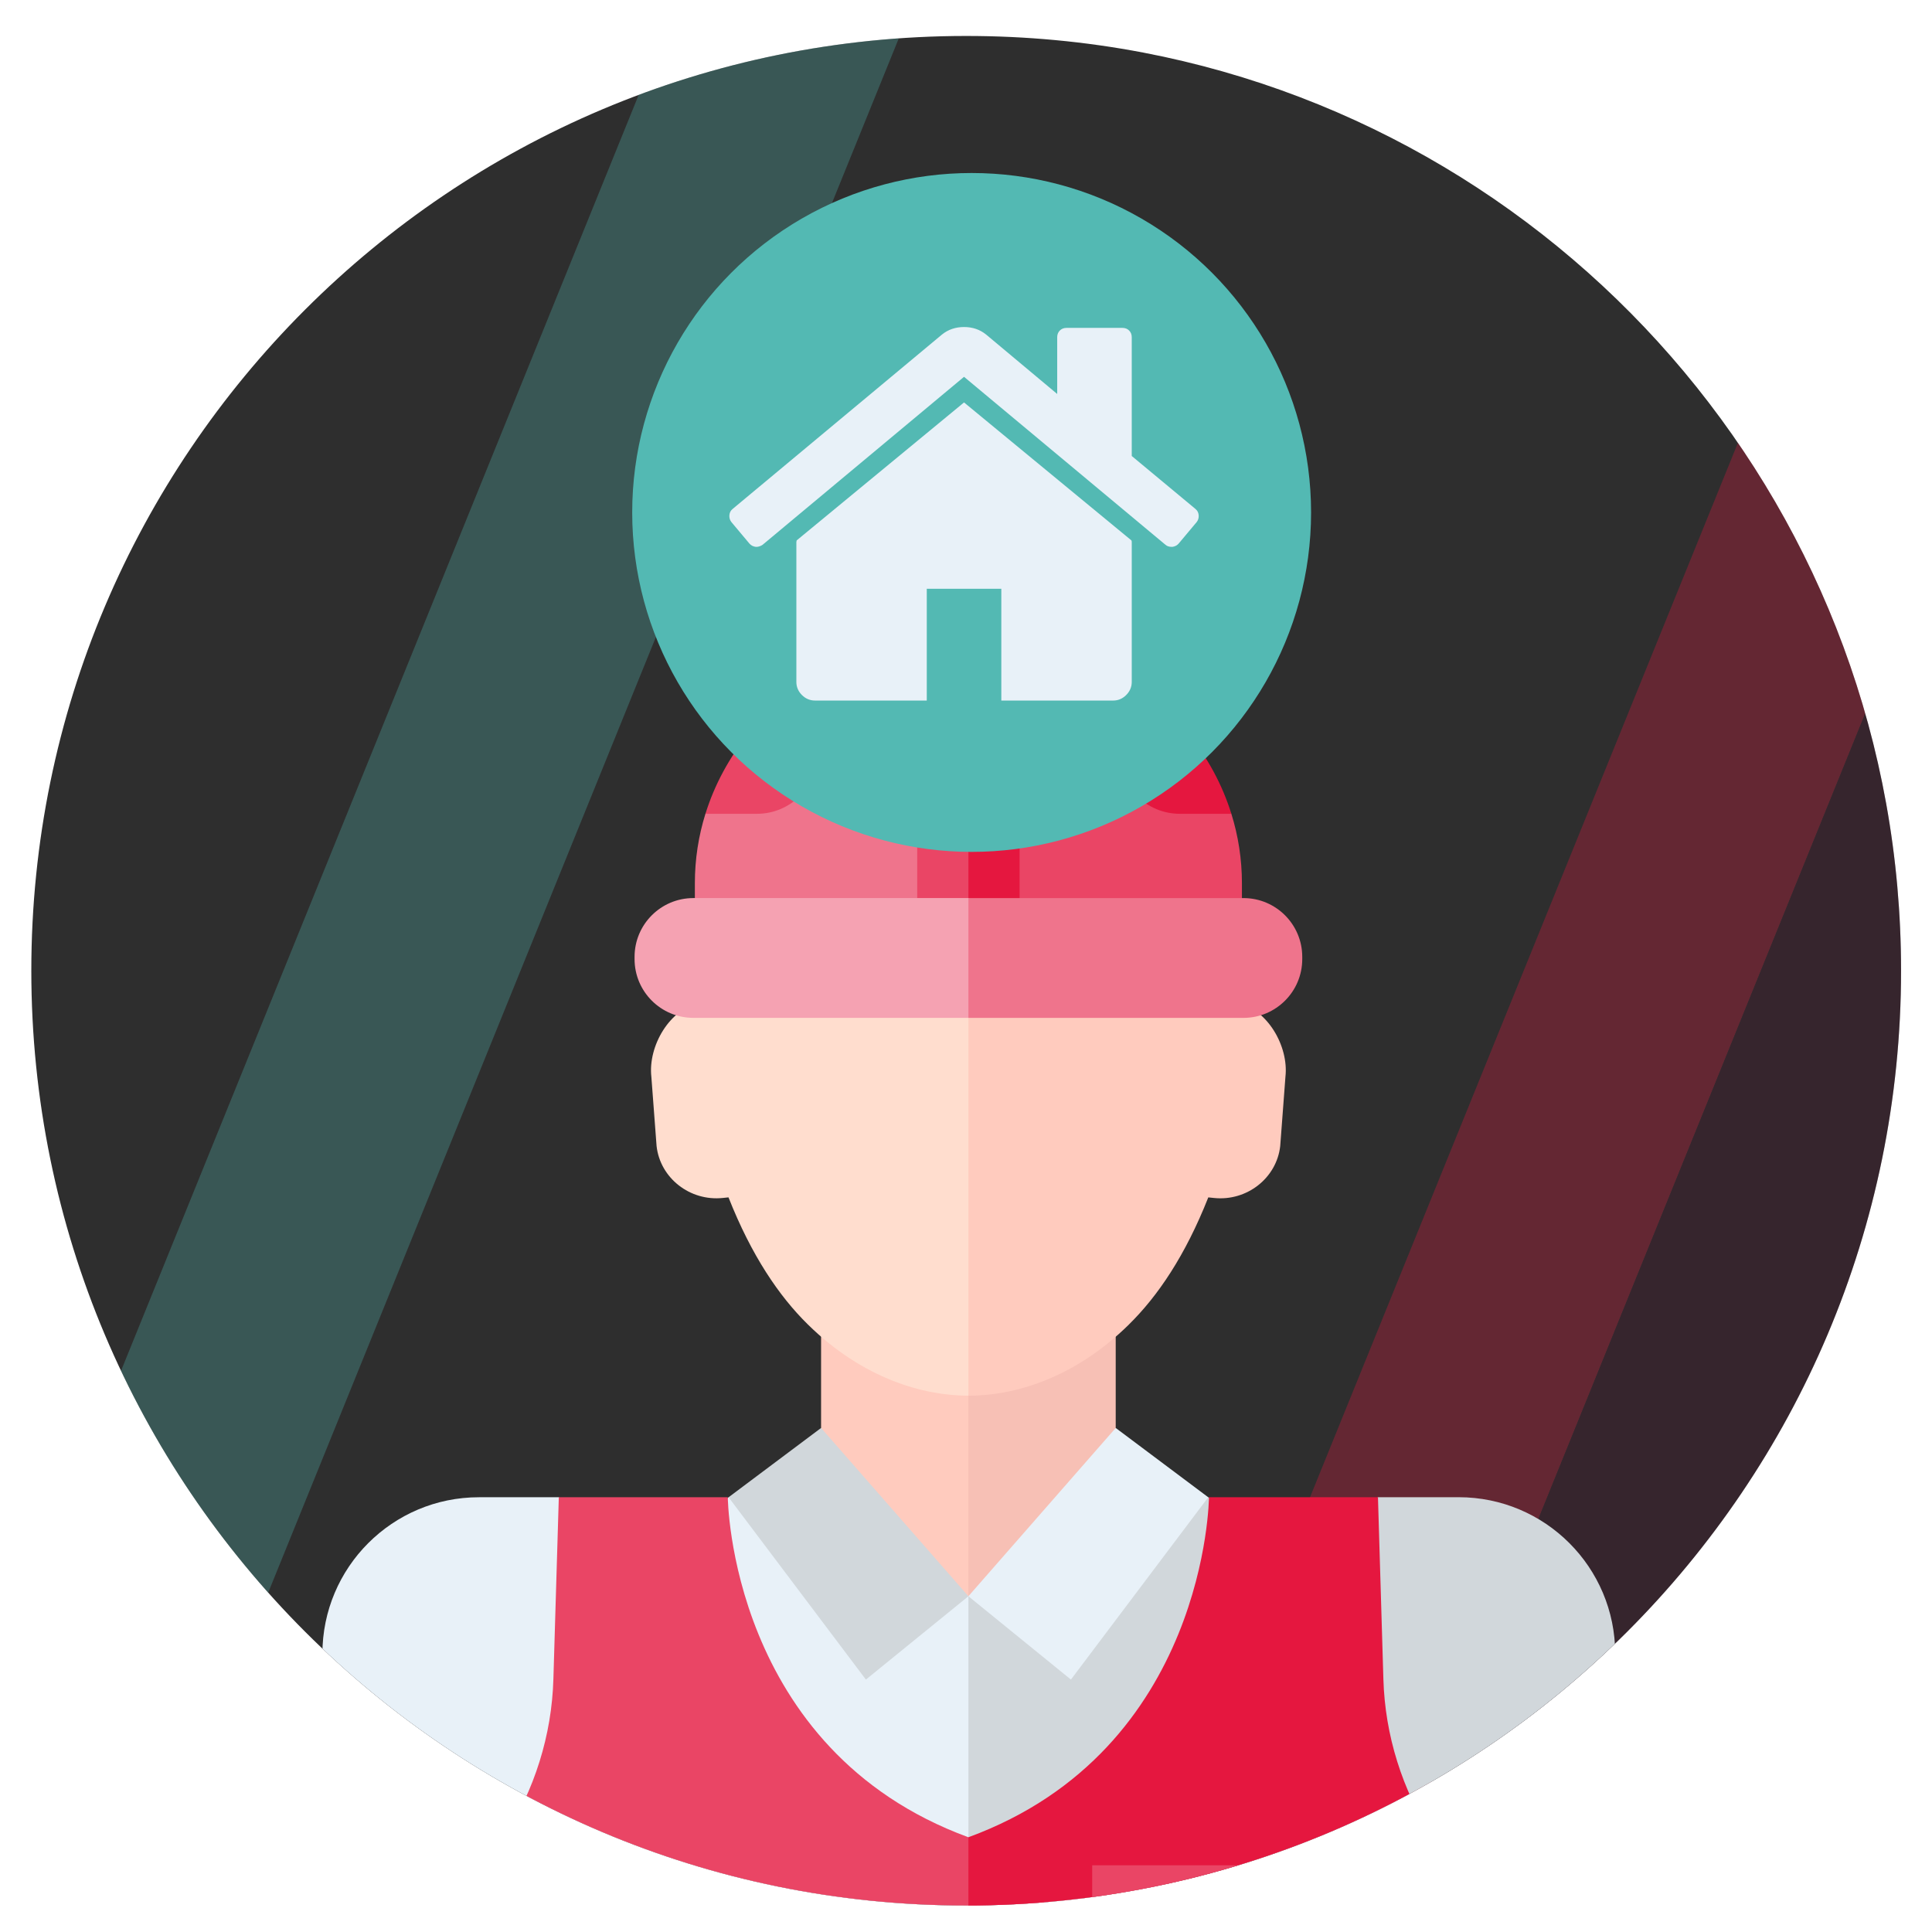 <?xml version="1.0" encoding="UTF-8"?><svg id="Layer_1" xmlns="http://www.w3.org/2000/svg" xmlns:xlink="http://www.w3.org/1999/xlink" viewBox="0 0 1024 1024"><defs><style>.cls-1{fill:none;}.cls-2{clip-path:url(#clippath);}.cls-3{fill:#f7c0b5;}.cls-4{fill:#ffddce;}.cls-5{fill:#f5a2b2;}.cls-6{fill:#ea4565;}.cls-7{fill:#e8f1f8;}.cls-8{fill:#ffcbbe;}.cls-9{fill:#ef748c;}.cls-10{fill:#d1d7db;}.cls-11{fill:#e5173f;}.cls-12{fill:#54b9b3;}.cls-13{fill:#2e2e2e;}.cls-14{fill:#4a122b;}.cls-15{fill:#53b9b3;}.cls-16{clip-path:url(#clippath-1);}.cls-17{clip-path:url(#clippath-4);}.cls-18{clip-path:url(#clippath-3);}.cls-19{clip-path:url(#clippath-2);}.cls-20{opacity:.3;}</style><clipPath id="clippath"><path class="cls-1" d="M-613.22-1236.61c31.5,0,62.9,2.9,93.8,8.8,228.8,43.8,401.7,245,401.7,486.6,0,273.6-221.8,495.5-495.5,495.5s-495.5-221.8-495.5-495.5,221.8-495.4,495.5-495.4Z"/></clipPath><clipPath id="clippath-1"><path class="cls-1" d="M520.89-1235.61c31.5,0,62.9,2.9,93.8,8.8,228.8,43.8,401.7,245,401.7,486.6,0,273.6-221.8,495.5-495.5,495.5S25.39-466.51,25.39-740.21s221.9-495.4,495.5-495.4Z"/></clipPath><clipPath id="clippath-2"><path class="cls-1" d="M-613.22,16.4c31.5,0,62.9,2.9,93.8,8.8C-290.62,69-117.72,270.2-117.72,511.8c0,273.6-221.8,495.5-495.5,495.5s-495.5-221.8-495.5-495.5S-886.92,16.4-613.22,16.4Z"/></clipPath><clipPath id="clippath-3"><path class="cls-1" d="M512.1,19.06c31.5,0,62.9,2.9,93.8,8.8,228.8,43.8,401.7,245,401.7,486.6,0,273.6-221.8,495.5-495.5,495.5S16.6,788.16,16.6,514.46,238.4,19.06,512.1,19.06Z"/></clipPath><clipPath id="clippath-4"><path class="cls-1" d="M512.1,19.06c31.5,0,62.9,2.9,93.8,8.8,228.8,43.8,401.7,245,401.7,486.6,0,273.6-221.8,495.5-495.5,495.5S16.6,788.16,16.6,514.46,238.4,19.06,512.1,19.06Z"/></clipPath></defs><g class="cls-20"><g class="cls-2"><polygon class="cls-14" points="-60.82 -1064.51 -509.92 42.19 -244.72 42.19 204.28 -1064.51 -60.82 -1064.51"/></g></g><g class="cls-20"><g class="cls-16"><g><polygon class="cls-11" points="947.59 -1063.51 498.59 43.19 624.29 43.19 1073.29 -1063.51 947.59 -1063.51"/><polygon class="cls-14" points="1073.29 -1063.51 624.29 43.19 889.49 43.19 1338.49 -1063.51 1073.29 -1063.51"/></g></g></g><g class="cls-20"><g class="cls-19"><polygon class="cls-14" points="-60.82 188.5 -509.92 1295.2 -244.72 1295.2 204.28 188.5 -60.82 188.5"/></g></g><path class="cls-13" d="M512.1,19.06c31.5,0,62.9,2.9,93.8,8.8,228.8,43.8,401.7,245,401.7,486.6,0,273.6-221.8,495.5-495.5,495.5S16.6,788.16,16.6,514.46,238.4,19.06,512.1,19.06Z"/><g class="cls-20"><g class="cls-18"><g><polygon class="cls-12" points="376.1 -42.34 -72.9 1064.36 52.8 1064.36 501.8 -42.34 376.1 -42.34"/><g><polygon class="cls-11" points="938.8 191.16 489.7 1297.86 615.4 1297.86 1064.5 191.16 938.8 191.16"/><polygon class="cls-14" points="1064.5 191.16 615.4 1297.86 880.6 1297.86 1329.6 191.16 1064.5 191.16"/></g></g></g></g><g class="cls-17"><g><g><g><path class="cls-8" d="M513.27,997.39l50.63-164.27-50.63-164.27h-78.08v124.72s-49.44,203.82,78.08,203.82h0Z"/><path class="cls-3" d="M513.27,997.39v-328.54h78.08v124.72s-5.13,203.82-78.08,203.82h0Z"/><g><path class="cls-4" d="M513.27,398.14c-62.43,0-136.22,47.39-142.23,133.45-16.14,2.95-27.61,22.93-25.81,39.08l2.77,36.76c1.89,16.97,17.7,29.35,35.12,27.51l3-.31c12.19,30.86,26.74,52.29,42.03,67.33,29.48,29.01,61.58,37.78,85.12,37.78l76.81-137.73-76.81-203.87Z"/><path class="cls-8" d="M598.39,701.97c15.29-15.04,29.83-36.47,42.03-67.33l3,.31c17.42,1.84,33.22-10.54,35.12-27.51l2.77-36.76c1.81-16.16-9.66-36.14-25.81-39.08-6.01-86.06-79.79-133.45-142.22-133.45v341.61c23.77,0,55.64-8.77,85.12-37.78h0Z"/><path class="cls-9" d="M509.02,336.67c-27.82,0-53.76,7.54-75.6,20.57l-59.53,74.09c-3.65,11.68-5.6,24.04-5.6,36.83v18.89l144.98,29.82h0s58.44-90.1,58.44-90.1l-58.44-90.1h-4.26Z"/><path class="cls-6" d="M658.25,468.16c0-12.78-1.95-25.15-5.6-36.83l-59.53-74.09c-21.83-13.03-47.78-20.57-75.6-20.57h-4.25v180.2l144.98-29.82v-18.89Z"/><path class="cls-6" d="M513.28,313.19l-27.14,18.32v161.43h27.14l17.33-98.65-17.33-81.1h0Z"/><path class="cls-11" d="M540.41,331.5l-27.13-18.32v179.74h27.13v-161.43Z"/></g><g><path class="cls-6" d="M433.42,357.24v41.86c0,17.8-14.43,32.23-32.23,32.23h-27.29c9.63-30.93,31.1-57.14,59.52-74.09Z"/><path class="cls-11" d="M652.65,431.33h-27.29c-17.8,0-32.23-14.43-32.23-32.23v-41.86c28.42,16.95,49.89,43.16,59.52,74.09Z"/></g></g><g><g><path class="cls-7" d="M624.83,1009.87l-111.56,64.18-246.16-19.97c-36.88-26.24-69.39-58.22-96.23-94.64v-82.88c0-45.83,37.15-82.99,82.98-82.99h42.33l48.87,39.55,41.1-39.55h52.29l74.82,52.46,111.56,163.85Z"/><path class="cls-10" d="M856.08,876.56v82.31c-26.92,36.65-59.58,68.83-96.64,95.2l-246.16,19.97v-228.03l127.12-52.46,44.29,27.86,45.68-27.86h42.73c45.83,0,82.99,37.16,82.99,82.99h0Z"/></g><path class="cls-10" d="M435.2,756.84l-49.04,36.74,72.78,96.63,54.34-44.17-78.08-89.19Z"/><path class="cls-7" d="M591.35,756.84l49.04,36.74-72.78,96.63-54.34-44.17,78.07-89.19Z"/><path class="cls-6" d="M622.89,1067.74l-50.35,60.73c-19.36,2.71-39.16,4.1-59.27,4.1-91.75,0-176.7-29.08-246.16-78.49v-80.29c8.14-12.52,14.46-26.02,18.86-40.14,4.42-14.1,6.91-28.81,7.34-43.74l2.87-96.35h89.57s.93,133.79,127.51,180.22l109.61,93.95Z"/><path class="cls-11" d="M759.43,973.78v80.29c-54.23,38.59-117.9,64.76-186.9,74.39-11.52,1.61-23.2,2.76-35,3.42-8.02,.45-16.12,.68-24.26,.68v-158.78c126.58-46.43,127.51-180.22,127.51-180.22h89.57l2.87,96.35c.43,14.93,2.92,29.64,7.34,43.74,4.4,14.11,10.73,27.62,18.86,40.14h0Z"/><path class="cls-5" d="M367.5,476c-17.22,0-31.17,13.96-31.17,31.17v1.15c0,17.22,13.96,31.17,31.17,31.17h145.77l50.63-33.04-50.63-30.46h-145.77Z"/><path class="cls-9" d="M690.22,508.32v-1.15c0-17.22-13.96-31.17-31.17-31.17h-145.77v63.5h145.77c17.22,0,31.17-13.96,31.17-31.17Z"/></g></g><path class="cls-6" d="M578.88,988.64h114.95v53.69h-114.95v-53.69Z"/></g><g><circle class="cls-15" cx="514.99" cy="271.61" r="179.91"/><g><path class="cls-7" d="M510.97,213.29l-88.72,73.14c0,.1-.03,.26-.08,.46-.05,.21-.08,.35-.08,.46v74.07c0,2.67,.98,4.99,2.93,6.94,1.95,1.95,4.27,2.94,6.94,2.94h59.25v-59.25h39.51v59.26h59.25c2.67,0,4.99-.98,6.94-2.94,1.95-1.95,2.94-4.27,2.94-6.94v-74.07c0-.41-.06-.72-.16-.92l-88.73-73.14Z"/><path class="cls-7" d="M633.64,269.77l-33.79-28.08v-62.96c0-1.44-.46-2.62-1.39-3.55-.92-.93-2.1-1.39-3.55-1.39h-29.63c-1.44,0-2.62,.46-3.55,1.39-.92,.93-1.39,2.11-1.39,3.55v30.09l-37.65-31.48c-3.29-2.67-7.2-4.01-11.72-4.01s-8.44,1.34-11.73,4.01l-110.95,92.43c-1.03,.82-1.59,1.93-1.7,3.32-.1,1.39,.26,2.6,1.08,3.63l9.57,11.42c.82,.93,1.9,1.49,3.24,1.7,1.23,.1,2.47-.26,3.7-1.08l106.78-89.04,106.78,89.04c.82,.72,1.9,1.08,3.24,1.08h.46c1.34-.2,2.41-.77,3.24-1.7l9.57-11.42c.82-1.03,1.18-2.24,1.08-3.63-.11-1.39-.67-2.49-1.7-3.31Z"/></g></g></g></svg>